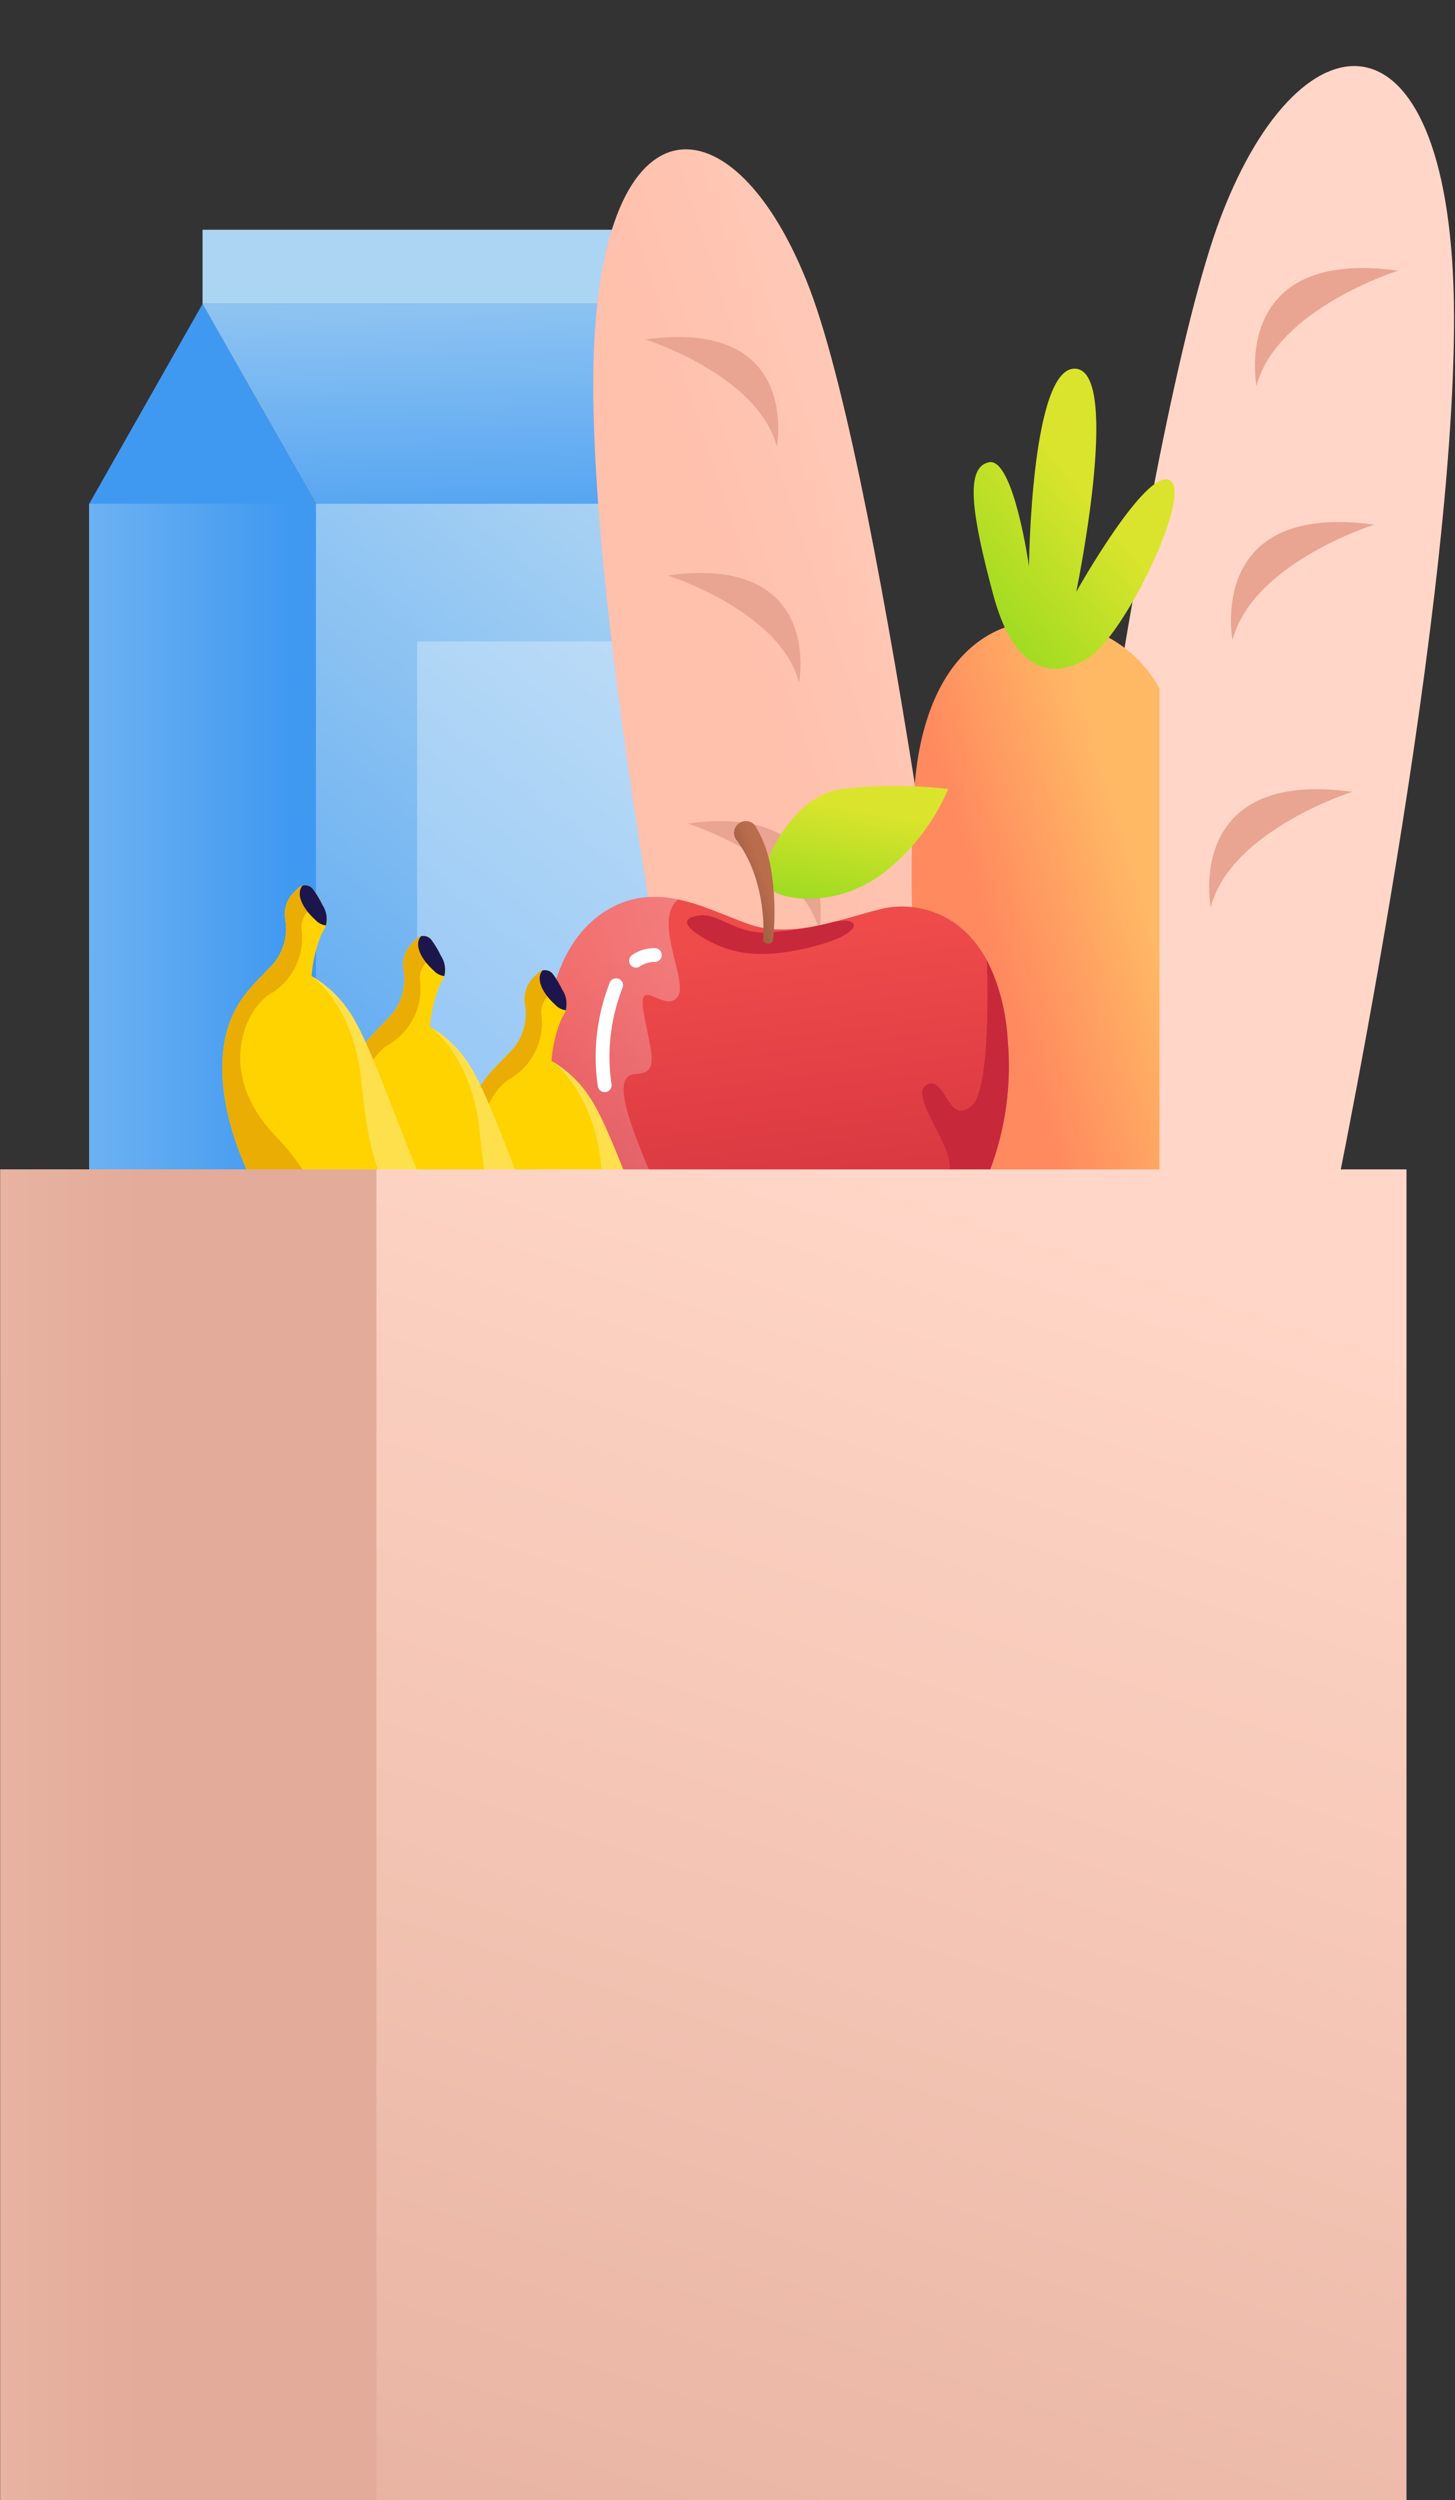 <?xml version="1.0" encoding="UTF-8"?><svg xmlns="http://www.w3.org/2000/svg" xmlns:xlink="http://www.w3.org/1999/xlink" height="373.5" preserveAspectRatio="xMidYMid meet" version="1.0" viewBox="11.3 -1.7 217.5 373.5" width="217.5" zoomAndPan="magnify"><rect x="11.3" y="-1.7" width="217.5" height="373.5" fill="#333333" stroke="none"/><defs><linearGradient gradientTransform="matrix(55.252 0 0 -72.839 20762.324 77893.423)" gradientUnits="userSpaceOnUse" id="a" x1="-373.772" x2="-374.897" xlink:actuate="onLoad" xlink:show="other" xlink:type="simple" xmlns:xlink="http://www.w3.org/1999/xlink" y1="1068.351" y2="1066.53"><stop offset="0" stop-color="#acd4f3"/><stop offset="1" stop-color="#4099f1"/></linearGradient><linearGradient gradientTransform="matrix(17.393 0 0 -72.839 6413.763 77893.423)" id="e" x1="-369.793" x2="-365.609" xlink:actuate="onLoad" xlink:href="#a" xlink:show="other" xlink:type="simple" xmlns:xlink="http://www.w3.org/1999/xlink" y1="1067.407" y2="1067.407"/><linearGradient gradientTransform="matrix(46.536 0 0 -15.322 17467.658 18002.898)" id="f" x1="-373.675" x2="-373.33" xlink:actuate="onLoad" xlink:href="#a" xlink:show="other" xlink:type="simple" xmlns:xlink="http://www.w3.org/1999/xlink" y1="1173.238" y2="1169.327"/><linearGradient gradientTransform="matrix(29.179 0 0 -83.571 10919.303 89038.35)" gradientUnits="userSpaceOnUse" id="b" x1="-369.847" x2="-368.563" xlink:actuate="onLoad" xlink:show="other" xlink:type="simple" xmlns:xlink="http://www.w3.org/1999/xlink" y1="1064.085" y2="1065.307"><stop offset="0" stop-color="#ffc0ac"/><stop offset="1" stop-color="#ffd6c7"/></linearGradient><linearGradient gradientTransform="matrix(31.408 0 0 -89.955 11798.709 95677.872)" id="g" x1="-371.636" x2="-370.352" xlink:actuate="onLoad" xlink:href="#b" xlink:show="other" xlink:type="simple" xmlns:xlink="http://www.w3.org/1999/xlink" y1="1060.144" y2="1061.366"/><linearGradient gradientTransform="matrix(19.007 0 0 -49.015 7088.402 53101.281)" gradientUnits="userSpaceOnUse" id="h" x1="-363.515" x2="-364.324" xlink:actuate="onLoad" xlink:show="other" xlink:type="simple" xmlns:xlink="http://www.w3.org/1999/xlink" y1="1080.894" y2="1080.261"><stop offset="0" stop-color="#ffb965"/><stop offset="1" stop-color="#ff8a5f"/></linearGradient><linearGradient gradientTransform="matrix(15.408 0 0 -23.006 5729.135 26007.407)" gradientUnits="userSpaceOnUse" id="c" x1="-360.577" x2="-362.094" xlink:actuate="onLoad" xlink:show="other" xlink:type="simple" xmlns:xlink="http://www.w3.org/1999/xlink" y1="1127.383" y2="1125.541"><stop offset="0" stop-color="#dbe42c"/><stop offset="1" stop-color="#6ad419"/></linearGradient><linearGradient gradientTransform="matrix(13.979 0 0 -8.639 5171.628 11082.394)" id="i" x1="-359.923" x2="-360.793" xlink:actuate="onLoad" xlink:href="#c" xlink:show="other" xlink:type="simple" xmlns:xlink="http://www.w3.org/1999/xlink" y1="1269.048" y2="1266.017"/><linearGradient gradientTransform="matrix(35.583 0 0 -28.427 13342.78 31691.18)" gradientUnits="userSpaceOnUse" id="j" x1="-371.114" x2="-371.498" xlink:actuate="onLoad" xlink:show="other" xlink:type="simple" xmlns:xlink="http://www.w3.org/1999/xlink" y1="1107.513" y2="1109.959"><stop offset="0" stop-color="#c7283a"/><stop offset="1" stop-color="#ef4b4b"/></linearGradient><linearGradient gradientTransform="matrix(17.134 0 0 -28.438 6350.757 31702.383)" gradientUnits="userSpaceOnUse" id="k" x1="-363.434" x2="-366.862" xlink:actuate="onLoad" xlink:show="other" xlink:type="simple" xmlns:xlink="http://www.w3.org/1999/xlink" y1="1109.407" y2="1107.777"><stop offset="0" stop-color="#fff"/><stop offset="1" stop-color="#fff" stop-opacity="0"/></linearGradient><linearGradient gradientTransform="matrix(3.105 0 0 -9.409 1048.11 11886.642)" gradientUnits="userSpaceOnUse" id="l" x1="-298.277" x2="-297.346" xlink:actuate="onLoad" xlink:show="other" xlink:type="simple" xmlns:xlink="http://www.w3.org/1999/xlink" y1="1248.82" y2="1249.802"><stop offset="0" stop-color="#8f5138"/><stop offset="1" stop-color="#ba6d4d"/></linearGradient><linearGradient gradientTransform="matrix(107.854 0 0 -102.019 40691.665 108320.83)" gradientUnits="userSpaceOnUse" id="d" x1="-376.715" x2="-375.879" xlink:actuate="onLoad" xlink:show="other" xlink:type="simple" xmlns:xlink="http://www.w3.org/1999/xlink" y1="1057.623" y2="1060.044"><stop offset="0" stop-color="#e3ab99"/><stop offset="1" stop-color="#ffd6c7"/></linearGradient><linearGradient gradientTransform="matrix(28.848 0 0 -102.019 10748.392 108320.83)" id="m" x1="-371.428" x2="-375.581" xlink:actuate="onLoad" xlink:href="#d" xlink:show="other" xlink:type="simple" xmlns:xlink="http://www.w3.org/1999/xlink" y1="1059.101" y2="1059.101"/></defs><g><g><path d="M24.631 73.557H132.313V215.515H24.631z" fill="url(#a)"/><path d="M24.631 73.557H58.529V215.515H24.631z" fill="url(#e)"/><g id="change1_1"><path d="M41.577,73.557H58.532l-8.474-14.931-8.474-14.931L33.11,58.626l-8.474,14.931Z" fill="#4099f1"/></g><path d="M115.318,43.695H41.575L58.53,73.557h73.74Z" fill="url(#f)"/><g id="change2_1"><path d="M41.578 32.623H115.318V43.695H41.578z" fill="#acd4f3"/></g><g id="change3_3"><path d="M73.66 94.124H132.313V179.195H73.66z" fill="#fff" opacity=".3" style="isolation:isolate"/></g></g><g><path d="M156.85,178.487c.123-1.132-13.253-107.581-24.537-137.08s-32.175-29.955-32.329,13.826S117.678,183.484,117.678,183.484Z" fill="url(#b)"/><g fill="#eaa492" id="change4_1"><path d="M107.758,49.01s16.835,5.282,19.661,16.007C127.413,65.016,131.116,45.785,107.758,49.01Z" fill="inherit"/><path d="M111.085,84.264s16.835,5.282,19.661,16.006C130.75,100.267,134.453,81.039,111.085,84.264Z" fill="inherit"/><path d="M114.11,121.335s16.837,5.282,19.661,16.007C133.771,137.349,137.479,118.117,114.11,121.335Z" fill="inherit"/></g></g><g><path d="M167.442,178.105C167.31,176.887,181.706,62.3,193.854,30.554s34.633-32.245,34.798,14.882-19.045,138.05-19.045,138.05Z" fill="url(#g)"/><g fill="#eaa492" id="change4_2"><path d="M220.285,38.737s-18.125,5.685-21.163,17.229C199.122,55.966,195.132,35.266,220.285,38.737Z" fill="inherit"/><path d="M216.703,76.685S198.578,82.37,195.54,93.913C195.54,93.913,191.55,73.212,216.703,76.685Z" fill="inherit"/><path d="M213.447,116.597s-18.125,5.685-21.163,17.229C192.283,133.825,188.294,113.126,213.447,116.597Z" fill="inherit"/></g></g><g><path d="M184.626,101.163a19.037,19.037,0,0,0-12.768-9.524c-9.669-2.458-20.647,2.409-23.415,20.349s2.027,74.584,2.027,74.584h34.155Z" fill="url(#h)"/><path d="M165.115,82.882s.306-30.263,7.065-29.493,0,33.327,0,33.327,10.446-18.601,13.978-16.673-6.821,23.432-12.319,26.659-11.029,1.844-14.102-9.678-4.301-18.895-.614-19.663S165.115,82.882,165.115,82.882Z" fill="url(#c)"/></g><g><path d="M126.195,126.495s3.572-9.3,10.914-10.329a72.264,72.264,0,0,1,15.93,0,31.654,31.654,0,0,1-9.62,12.516c-6.821,5.172-14.405,4.124-16.459,2.785S126.195,126.495,126.195,126.495Z" fill="url(#i)"/><path d="M153.044,184.33a43.946,43.946,0,0,0,8.895-30.618c-1.45-18.827-13.034-21-18.723-19.655s-13.344,4.551-19.756,2.38-13.863-6.93-21.723-1.966-9.793,16.691-8.688,26.895S101.6,184.33,106.15,187.692Z" fill="url(#j)"/><path d="M101.736,134.47a14.089,14.089,0,0,1,10.945-1.791c-3.867,3.169,1.542,12.206-.053,14.48-1.929,2.758-6.207-3.586-5.067,2.619s2.31,8.829-1.187,8.965S104.63,164.536,109.14,175.02c3.366,7.825,12.567,10.423,17.014,11.238l-20.006,1.434c-4.551-3.362-11.999-16.12-13.103-26.326S93.874,139.436,101.736,134.47Z" fill="url(#k)" opacity=".3" style="isolation:isolate"/><g id="change3_5"><path d="M101.686,161.465h.111a1.037,1.037,0,0,0,.918-1.14,28.209,28.209,0,0,1,1.637-14.422,1.035,1.035,0,0,0-1.867-.891,30.288,30.288,0,0,0-1.826,15.535A1.035,1.035,0,0,0,101.686,161.465Z" fill="#fff"/></g><g id="change5_1"><path d="M137.746,185.431c1.429-1.493,2.068-4.251,4.678-3.648,3.584.828.413-2.896,2.339-6.069s4.274.828,7.722-1.516-5.652-12-2.758-13.761,3.173,6.042,6.757,3.14c2.512-2.027,2.555-14.484,2.354-21.762a29.9,29.9,0,0,1,3.095,11.9,43.948,43.948,0,0,1-8.897,30.618Z" fill="#c7283a"/></g><g id="change3_6"><path d="M106.376,142.857a1.022,1.022,0,0,0,.551-.16,3.857,3.857,0,0,1,2.214-.68,1.035,1.035,0,0,0,.09-2.068c-.03-.001-.06-.001-.09,0a5.909,5.909,0,0,0-3.313,1,1.035,1.035,0,0,0,.554,1.91Z" fill="#fff"/></g><g id="change5_2"><path d="M126.217,137.573a44.357,44.357,0,0,0,9.117-1.395c4.678-1.267,5.64,1.395-2.222,3.463s-12.395,1.242-16.43-1.085-2.947-3.362-.413-3.508S121.796,138.008,126.217,137.573Z" fill="#c7283a"/></g><path d="M125.357,138.875s.826.965,1.481,0a39.513,39.513,0,0,0-.277-10.69,18.123,18.123,0,0,0-2.298-6.406,1.721,1.721,0,0,0-2.37-.552c-.041.026-.081.053-.12.082l-.054.041a1.717,1.717,0,0,0-.355,2.402l.012.017a19.357,19.357,0,0,1,2.861,5.675A25.236,25.236,0,0,1,125.357,138.875Z" fill="url(#l)"/></g><g><g><g id="change6_1"><path d="M93.738,156.797a20.318,20.318,0,0,1,1.544-6.4c1.111-1.703.863-2.499.068-4.245a14.286,14.286,0,0,0-1.364-2.282,1.507,1.507,0,0,0-2.292-.183l-.647.647a4.558,4.558,0,0,0-1.278,3.839,8.25,8.25,0,0,1-1.674,6.691c-3.118,3.475-7.542,6.42-7.696,15.276s4.518,19.684,11.35,28.33,23.106,18.928,35.395,19.1,14.748-1.413,16.728-3.424,3.313-3.216,4.705-3.239c0,0,2.467-1.781,1.789-3.489a5.407,5.407,0,0,0-3.128-3.118,12.677,12.677,0,0,1-3.67-1.834c-1.635-1.158-11.378-2.91-18.051-4.952s-13.081-4.638-16.275-12.372-7.114-19.07-9.83-22.98A16.957,16.957,0,0,0,93.738,156.797Z" fill="#fed300"/></g><g id="change3_1"><path d="M101.163,172.426c1.107,11.288,2.804,15.718,6.237,19.281s1.838-.431,3.689-.103-.429,4.379,2.072,6.778,1.384-2.368,3.683-2.029,10.366,8.215,13.615,6.431a29.273,29.273,0,0,1,5.387-2.594c-3.344-.803-7.18-1.703-10.329-2.67-6.673-2.042-13.083-4.638-16.277-12.372s-7.114-19.07-9.83-22.98a16.956,16.956,0,0,0-5.665-5.362S100.046,161.136,101.163,172.426Z" fill="#fff" opacity=".3" style="isolation:isolate"/></g><g id="change7_1"><path d="M143.864,214.141c1.982-2.013,3.313-3.216,4.705-3.239a5.263,5.263,0,0,0,1.854-2.419h0a3.898,3.898,0,0,1-4.27.423c-.975-.68-.986,1.633-4.093,2.824s-7.809-2.953-13.734-.729-5.819.4-4.126-2.485-12.949-4.015-19.641-5.977-7.291-12.561-16.227-21.863-4.59-18.751-.959-21.111A9.706,9.706,0,0,0,92.245,149.97a3.352,3.352,0,0,1,2.854-3.785q.121-.017.242-.025h0a14.343,14.343,0,0,0-1.364-2.282,1.507,1.507,0,0,0-2.292-.183l-.647.647a4.558,4.558,0,0,0-1.278,3.839,8.25,8.25,0,0,1-1.674,6.691c-3.118,3.475-7.542,6.42-7.696,15.276s4.518,19.684,11.349,28.33,23.106,18.928,35.395,19.099S141.882,216.154,143.864,214.141Z" fill="#eaad03"/></g><g id="change8_1"><path d="M95.88,149.232a3.853,3.853,0,0,0-.53-3.079,14.343,14.343,0,0,0-1.364-2.282,1.501,1.501,0,0,0-1.604-.585c-1.198,1.51.47,3.841,1.908,5.106A2.556,2.556,0,0,0,95.88,149.232Z" fill="#1d164d"/></g><g id="change8_2"><path d="M150.35,207.411a5.576,5.576,0,0,0-.793-1.391,4.315,4.315,0,0,0-1.117,2.417l.121,2.465S151.036,209.12,150.35,207.411Z" fill="#1d164d"/></g></g><g><g id="change6_3"><path d="M75.574,151.695a20.271,20.271,0,0,1,1.544-6.4c1.111-1.701.863-2.497.068-4.243a14.551,14.551,0,0,0-1.364-2.284,1.508,1.508,0,0,0-2.106-.342,1.493,1.493,0,0,0-.186.159l-.647.647a4.559,4.559,0,0,0-1.277,3.841,8.246,8.246,0,0,1-1.674,6.689c-3.118,3.475-7.542,6.431-7.696,15.278s4.518,19.684,11.349,28.328,23.106,18.928,35.395,19.1,14.746-1.413,16.73-3.424,3.313-3.216,4.705-3.237c0,0,2.467-1.783,1.789-3.489a5.409,5.409,0,0,0-3.128-3.118,12.7,12.7,0,0,1-3.672-1.832c-1.633-1.158-11.376-2.91-18.049-4.952s-13.081-4.638-16.278-12.372-7.112-19.072-9.828-22.982A16.956,16.956,0,0,0,75.574,151.695Z" fill="#fed300"/></g><g id="change3_4"><path d="M82.999,167.323c1.107,11.288,2.803,15.718,6.237,19.281s1.84-.429,3.691-.103-.429,4.379,2.072,6.78,1.382-2.368,3.683-2.031,10.366,8.217,13.615,6.431a29.269,29.269,0,0,1,5.387-2.596c-3.344-.801-7.18-1.703-10.329-2.668-6.671-2.042-13.079-4.638-16.278-12.372s-7.112-19.072-9.828-22.982a16.954,16.954,0,0,0-5.665-5.362S81.89,156.035,82.999,167.323Z" fill="#fff" opacity=".3" style="isolation:isolate"/></g><g id="change7_3"><path d="M125.7,209.038c1.982-2.011,3.313-3.216,4.705-3.237a5.284,5.284,0,0,0,1.854-2.419h0a3.898,3.898,0,0,1-4.272.423c-.965-.682-.984,1.633-4.081,2.824s-7.811-2.953-13.734-.729-5.819.4-4.126-2.485-12.951-4.015-19.641-5.977-7.291-12.563-16.227-21.863-4.59-18.751-.959-21.113a9.706,9.706,0,0,0,4.872-9.593,3.352,3.352,0,0,1,2.852-3.787q.122-.017.245-.025h0a14.579,14.579,0,0,0-1.364-2.284,1.508,1.508,0,0,0-2.106-.342,1.493,1.493,0,0,0-.186.159l-.647.647a4.558,4.558,0,0,0-1.277,3.841,8.246,8.246,0,0,1-1.674,6.689c-3.118,3.475-7.542,6.431-7.696,15.278s4.518,19.684,11.349,28.328,23.106,18.928,35.395,19.1S123.716,211.052,125.7,209.038Z" fill="#eaad03"/></g><g id="change8_5"><path d="M77.714,144.127a3.851,3.851,0,0,0-.53-3.079,14.536,14.536,0,0,0-1.364-2.284,1.503,1.503,0,0,0-1.604-.585c-1.199,1.51.468,3.841,1.908,5.106A2.567,2.567,0,0,0,77.714,144.127Z" fill="#1d164d"/></g><g id="change8_6"><path d="M132.194,202.315a5.6,5.6,0,0,0-.793-1.391,4.307,4.307,0,0,0-1.117,2.417l.121,2.466S132.872,204.02,132.194,202.315Z" fill="#1d164d"/></g></g><g><g id="change6_2"><path d="M57.877,144.12a20.287,20.287,0,0,1,1.545-6.4c1.111-1.701.863-2.497.068-4.243a14.555,14.555,0,0,0-1.364-2.284,1.509,1.509,0,0,0-2.292-.183l-.647.647a4.557,4.557,0,0,0-1.277,3.841,8.245,8.245,0,0,1-1.674,6.689c-3.118,3.475-7.542,6.431-7.696,15.278s4.518,19.684,11.349,28.328S78.996,204.72,91.284,204.891s14.746-1.413,16.728-3.424,3.313-3.216,4.705-3.237c0,0,2.467-1.783,1.789-3.489a5.41,5.41,0,0,0-3.128-3.118,12.696,12.696,0,0,1-3.672-1.832c-1.633-1.158-11.376-2.91-18.049-4.952S76.575,180.2,73.379,172.467s-7.112-19.072-9.828-22.982A16.956,16.956,0,0,0,57.877,144.12Z" fill="#fed300"/></g><g id="change3_2"><path d="M65.305,159.748c1.107,11.288,2.803,15.718,6.237,19.279s1.84-.429,3.691-.103-.429,4.379,2.072,6.78,1.382-2.368,3.683-2.031,10.366,8.217,13.615,6.431a29.23,29.23,0,0,1,5.387-2.596c-3.344-.801-7.18-1.703-10.329-2.668-6.671-2.042-13.081-4.638-16.278-12.372s-7.112-19.072-9.828-22.982a16.956,16.956,0,0,0-5.67-5.362S64.196,148.464,65.305,159.748Z" fill="#fff" opacity=".3" style="isolation:isolate"/></g><g id="change7_2"><path d="M108.006,201.471c1.982-2.011,3.313-3.216,4.705-3.237a5.263,5.263,0,0,0,1.851-2.421h0a3.898,3.898,0,0,1-4.27.423c-.965-.682-.986,1.633-4.081,2.824s-7.809-2.954-13.734-.729-5.819.4-4.126-2.485-12.953-4.015-19.641-5.977-7.291-12.563-16.229-21.863-4.588-18.751-.957-21.113A9.706,9.706,0,0,0,56.396,137.3a3.352,3.352,0,0,1,2.852-3.787q.122-.017.245-.025h0a14.536,14.536,0,0,0-1.364-2.284,1.509,1.509,0,0,0-2.292-.183l-.647.647a4.557,4.557,0,0,0-1.277,3.841,8.246,8.246,0,0,1-1.674,6.689c-3.118,3.475-7.542,6.431-7.696,15.278S49.06,177.16,55.891,185.803s23.106,18.928,35.395,19.1S106.022,203.476,108.006,201.471Z" fill="#eaad03"/></g><g id="change8_3"><path d="M60.019,136.556a3.853,3.853,0,0,0-.532-3.081,14.574,14.574,0,0,0-1.364-2.284,1.503,1.503,0,0,0-1.604-.585c-1.199,1.51.468,3.841,1.908,5.106A2.567,2.567,0,0,0,60.019,136.556Z" fill="#1d164d"/></g><g id="change8_4"><path d="M114.5,194.737a5.6,5.6,0,0,0-.791-1.391,4.311,4.311,0,0,0-1.117,2.417l.121,2.465S115.178,196.444,114.5,194.737Z" fill="#1d164d"/></g></g></g><g><path d="M11.347 173.003H221.547V371.831H11.347z" fill="url(#d)"/><path d="M11.347 173.003H67.57V371.831H11.347z" fill="url(#m)"/></g></g></svg>